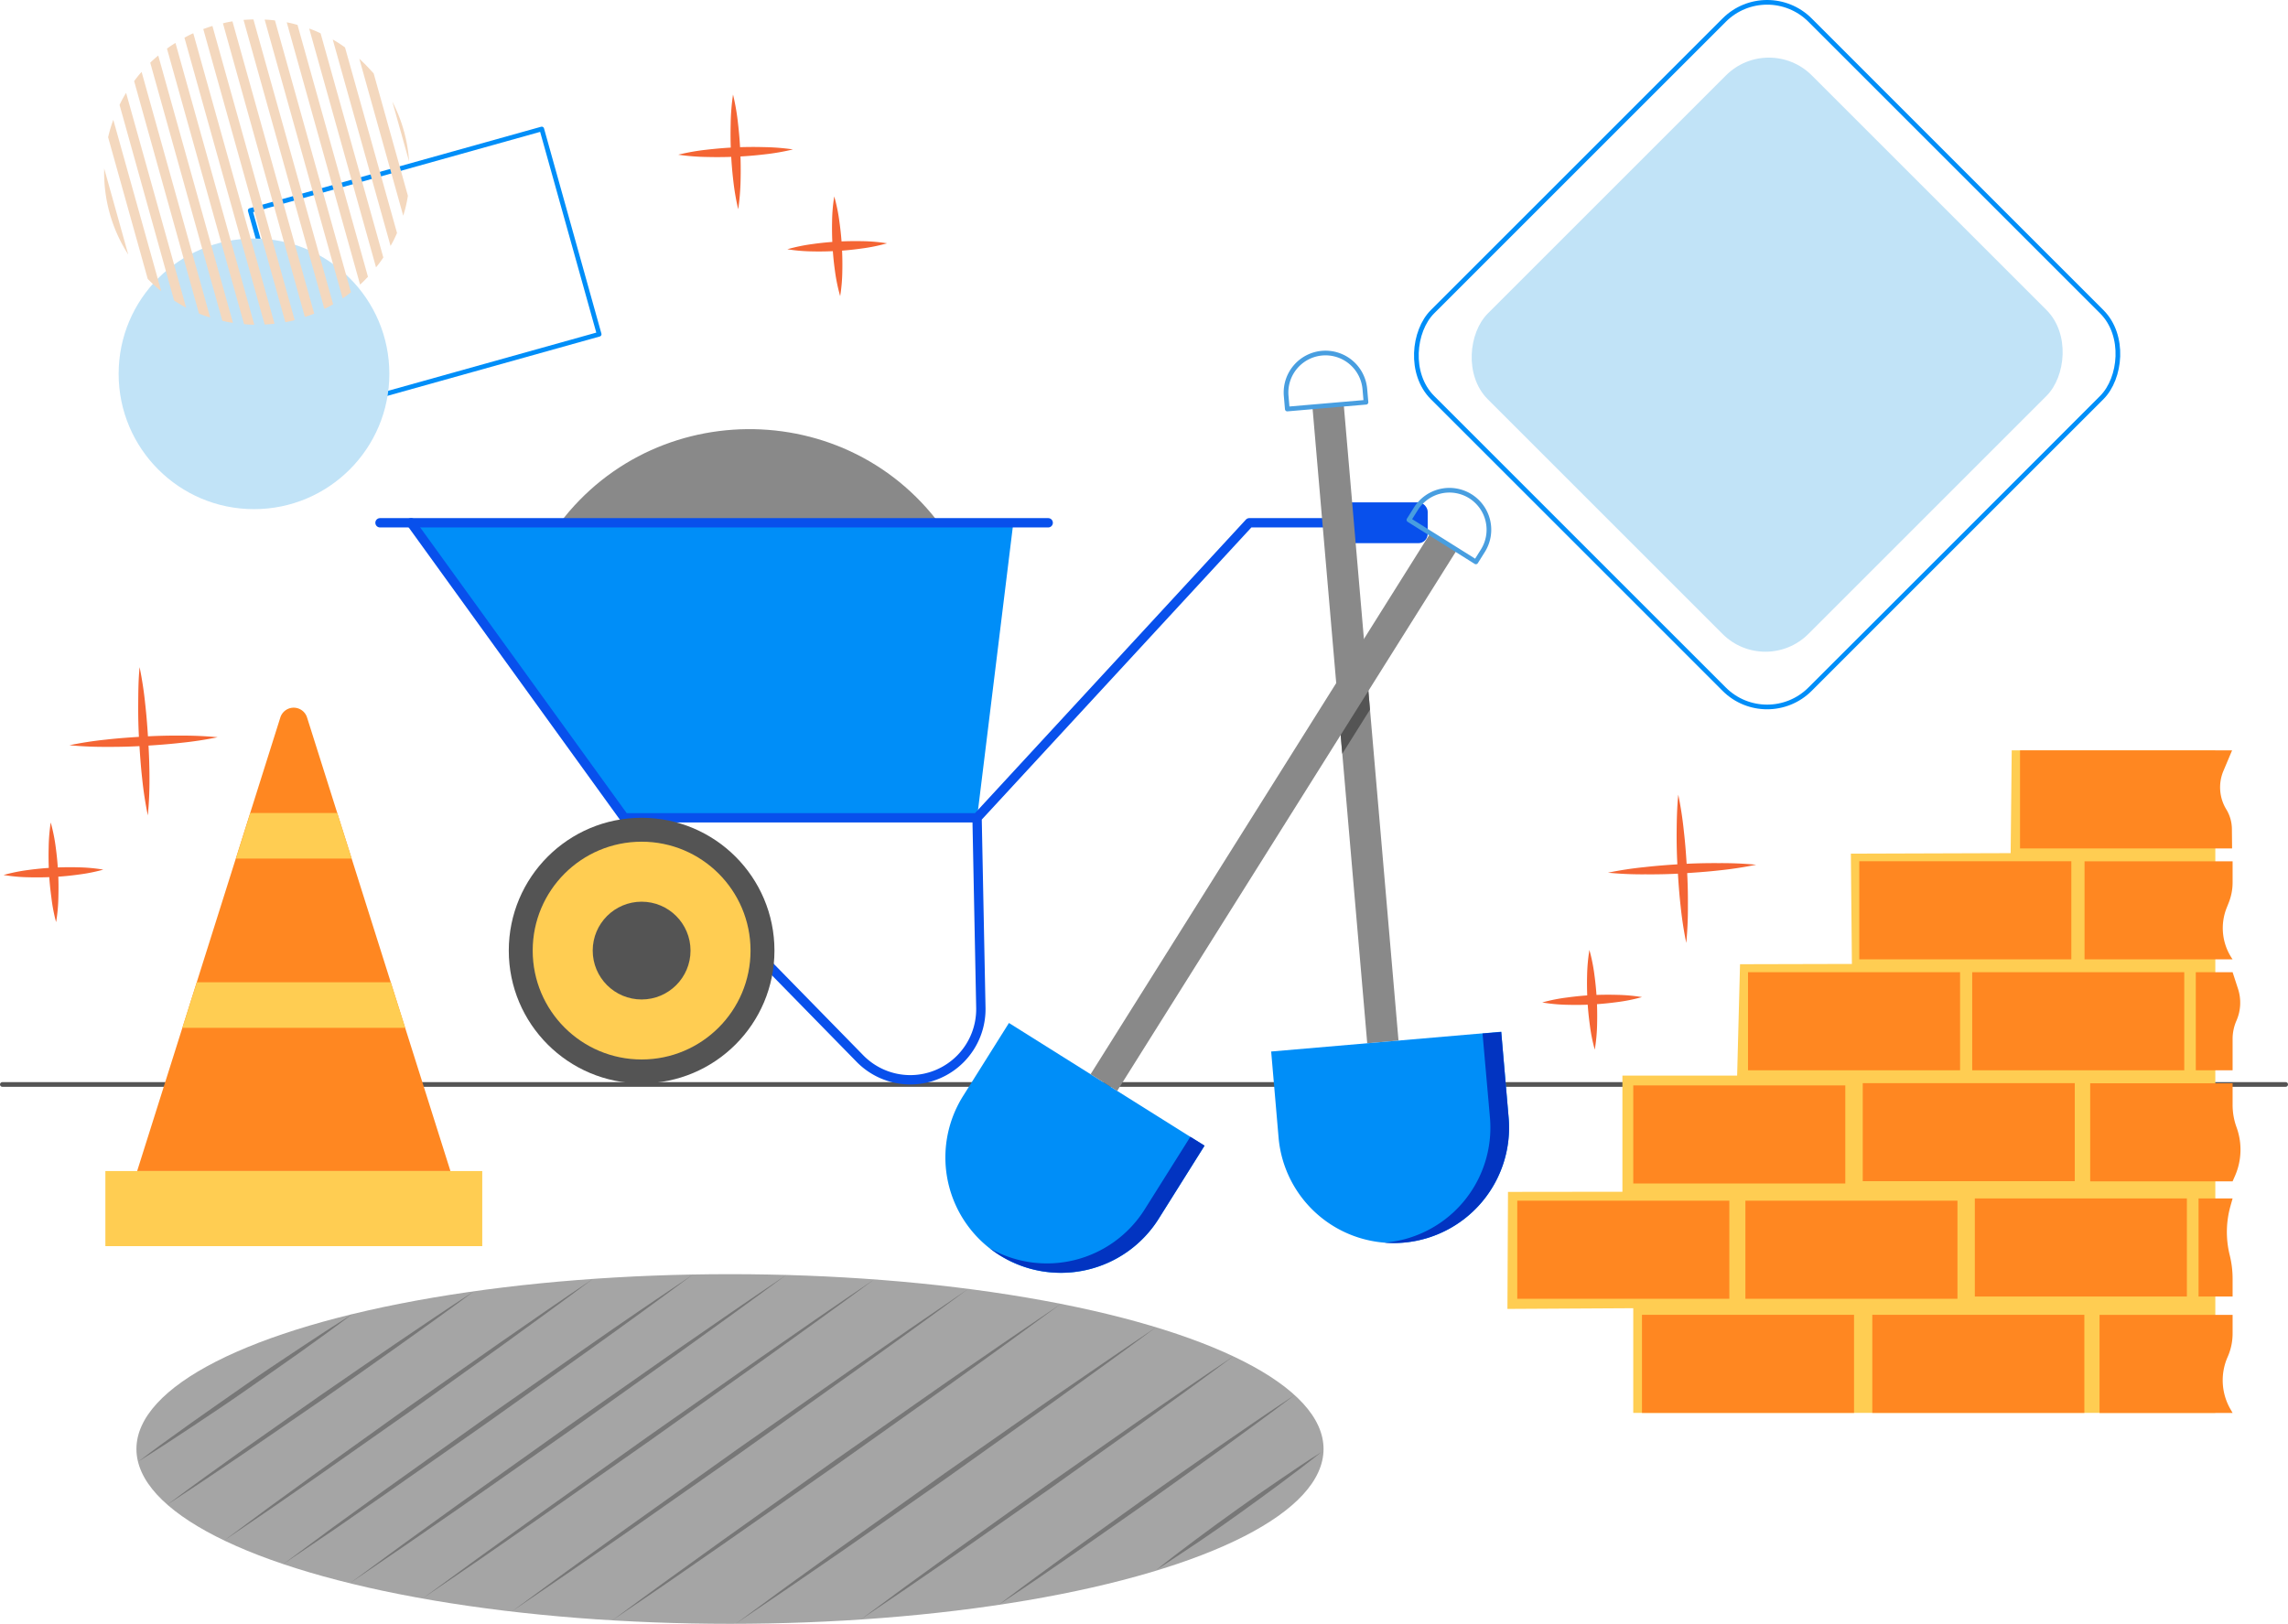 <svg xmlns="http://www.w3.org/2000/svg" viewBox="0 0 489.86 347.76" id="page-under-construction"><g data-name="Layer 2"><g data-name="Layer 1"><path fill="none" stroke="#008ef8" stroke-linecap="round" stroke-linejoin="round" d="M58.53 35.51h64.81v45.64H58.53z" transform="rotate(164.38 90.931 58.329)"></path><circle cx="54.38" cy="80.06" r="28.98" fill="#c1e3f7"></circle><path fill="none" stroke="#545454" stroke-linecap="round" stroke-linejoin="round" d="M.5 232.25h488.86"></path><path fill="#ffcd52" d="M474.3 302.59H349.68v-22.42l-26.94.15.12-25.06 24.5-.03v-24.88h24.56l.62-23.85 23.95-.06-.22-23.62 34.21-.11.23-22.01h43.59v141.89z"></path><rect width="97.06" height="98.1" x="329.82" y="26.9" fill="#c1e3f7" rx="13" transform="rotate(45 378.34 75.953)"></rect><rect width="114.32" height="114.32" x="321.18" y="18.79" fill="none" stroke="#008ef8" stroke-linecap="round" stroke-linejoin="round" rx="13" transform="rotate(45 378.34 75.953)"></rect><path fill="#ff8721" d="M60 153.72 29.36 250.8h67.08l-30.68-97.08a3 3 0 0 0-5.76 0Z"></path><path fill="#ffcd52" d="M22.56 250.8h80.69v16.08H22.56zM50.51 183.87h24.78l-3.08-9.76H53.6l-3.09 9.76zM39.05 220.12h47.7l-3.09-9.76H42.14l-3.09 9.76z"></path><ellipse cx="156.29" cy="310.32" fill="#a5a5a5" rx="127.08" ry="37.44"></ellipse><path fill="#777" d="M29.55 313.05c3.7-2.81 7.47-5.52 11.25-8.22s7.61-5.33 11.4-8 7.67-5.24 11.54-7.81l5.81-3.83c2-1.25 3.9-2.53 5.88-3.75-1.85 1.41-3.73 2.76-5.6 4.15l-5.65 4.07c-3.78 2.7-7.61 5.33-11.41 8s-7.66 5.24-11.53 7.81-7.75 5.11-11.69 7.58ZM101.5 276.53c-5.36 4-10.78 7.87-16.21 11.74S74.38 296 68.93 299.8l-16.49 11.33-8.29 5.6c-2.78 1.84-5.55 3.7-8.35 5.52 2.67-2 5.38-3.95 8.07-5.92L52 310.5 68.36 299c5.5-3.78 11-7.6 16.49-11.34s11.06-7.49 16.65-11.13ZM126.94 273.89c-6.46 4.83-13 9.58-19.52 14.31l-19.68 14.1-19.81 13.92L58 323.1l-10 6.81 9.73-7.21 9.79-7.11 19.67-14.1L107 287.58c6.6-4.58 13.24-9.19 19.94-13.69ZM148.3 273q-10.78 8-21.71 15.81l-21.85 15.59-22 15.41-11 7.64L60.6 335l10.82-8 10.88-7.87 21.86-15.59 22-15.41C133.51 283 140.87 278 148.3 273ZM168.33 273.05c-7.67 5.67-15.4 11.25-23.14 16.81l-23.29 16.6-23.42 16.42L86.72 331l-11.82 8.07 11.54-8.46L98 322.25l23.3-16.6 23.42-16.41c7.86-5.44 15.7-10.86 23.61-16.19ZM187.18 274c-7.94 5.86-16 11.64-24 17.4l-24.11 17.18-24.25 17-12.13 8.42-12.23 8.35 12-8.75 12-8.65 24.11-17.19 24.25-17c8.06-5.62 16.18-11.24 24.36-16.76ZM207.34 276c-8 5.92-16.13 11.76-24.23 17.59L158.73 311l-24.52 17.18-12.31 8.52-12.36 8.44 12.08-8.84 12.15-8.75 24.38-17.38L182.67 293c8.19-5.7 16.4-11.38 24.67-17ZM131.1 347c7.88-5.82 15.83-11.55 23.78-17.26l23.94-17.05 24.07-16.85L215 287.5l12.15-8.27-11.86 8.67-11.92 8.59-23.94 17-24.08 16.85c-8 5.59-16.1 11.16-24.22 16.64ZM247.52 284.25c-7.38 5.46-14.83 10.83-22.28 16.19l-22.43 16-22.56 15.78-11.33 7.78-11.39 7.74 11.11-8.14 11.16-8.06 22.44-16 22.56-15.78c7.55-5.18 15.1-10.39 22.72-15.51ZM264.06 290.47c-6.53 4.86-13.13 9.64-19.73 14.4l-19.88 14.19-20 14-10.08 6.94-10.11 6.85 9.83-7.25 9.9-7.16 19.88-14.19 20-14c6.71-4.63 13.42-9.25 20.19-13.78ZM277.19 298.76c-5.17 3.91-10.4 7.74-15.64 11.55s-10.52 7.55-15.78 11.33l-15.92 11.15-8 5.51c-2.69 1.8-5.36 3.64-8.07 5.42 2.58-2 5.19-3.88 7.78-5.82l7.85-5.74 15.79-11.33c5.31-3.71 10.59-7.47 15.92-11.15s10.66-7.34 16.07-10.92ZM282.89 311c-2.83 2.27-5.72 4.45-8.62 6.62s-5.84 4.29-8.78 6.41-5.91 4.19-8.91 6.22l-4.5 3c-1.52 1-3 2-4.56 3 1.41-1.15 2.85-2.24 4.28-3.36l4.34-3.27c2.89-2.18 5.83-4.29 8.77-6.4s5.91-4.19 8.91-6.22 6-4.11 9.07-6Z"></path><path fill="#f46534" d="M29.89 142.88a79.59 79.59 0 0 1 1.2 7.89c.3 2.64.49 5.28.65 7.92s.26 5.31.26 7.94a78.83 78.83 0 0 1-.35 8 79 79 0 0 1-1.21-7.88c-.3-2.64-.48-5.28-.64-7.92s-.23-5.29-.21-7.94.03-5.34.3-8.01Z"></path><path fill="#f46534" d="M46.6 157.89a79 79 0 0 1-7.88 1.2c-2.64.3-5.28.49-7.92.65s-5.29.23-7.94.21a79 79 0 0 1-8-.35 79.63 79.63 0 0 1 7.89-1.21c2.64-.3 5.28-.48 7.92-.64s5.29-.23 7.94-.21a78.83 78.83 0 0 1 7.99.35ZM10.86 176.14a37.57 37.57 0 0 1 1.07 5.29c.24 1.78.41 3.55.51 5.33s.11 3.56.06 5.35a36.35 36.35 0 0 1-.49 5.38A36.16 36.16 0 0 1 11 192.2c-.24-1.78-.42-3.55-.51-5.33s-.12-3.56-.07-5.35a39.26 39.26 0 0 1 .44-5.38Z"></path><path fill="#f46534" d="M22.12 186.24a36.56 36.56 0 0 1-5.3 1.06c-1.77.25-3.55.42-5.33.51s-3.56.12-5.35.07a36.35 36.35 0 0 1-5.38-.49 37.7 37.7 0 0 1 5.3-1.07c1.77-.24 3.54-.41 5.32-.5s3.57-.12 5.36-.07a36.6 36.6 0 0 1 5.38.49ZM359.32 170.19a78.7 78.7 0 0 1 1.2 7.89c.31 2.63.49 5.27.65 7.91s.23 5.29.21 7.95a79 79 0 0 1-.35 8 78.74 78.74 0 0 1-1.21-7.89c-.3-2.63-.48-5.28-.64-7.92s-.23-5.29-.21-7.94.08-5.34.35-8Z"></path><path fill="#f46534" d="M376 185.19a79 79 0 0 1-7.88 1.21c-2.64.3-5.28.48-7.92.65s-5.29.22-7.94.2a76.32 76.32 0 0 1-8-.35 76.75 76.75 0 0 1 7.89-1.2c2.64-.3 5.28-.49 7.92-.65s5.29-.22 7.94-.2a78.81 78.81 0 0 1 7.99.34ZM340.29 203.44a38 38 0 0 1 1.07 5.3c.24 1.77.41 3.55.51 5.33s.11 3.56.07 5.35a37.91 37.91 0 0 1-.5 5.38 36.56 36.56 0 0 1-1.06-5.3c-.24-1.77-.42-3.55-.51-5.33s-.12-3.56-.07-5.35a39.26 39.26 0 0 1 .49-5.38Z"></path><path fill="#f46534" d="M351.55 213.54a36.6 36.6 0 0 1-5.3 1.07c-1.77.24-3.55.41-5.33.51s-3.56.12-5.35.07a36.37 36.37 0 0 1-5.38-.5 36.56 36.56 0 0 1 5.3-1.06c1.77-.24 3.54-.42 5.32-.51s3.57-.11 5.36-.06a38 38 0 0 1 5.38.48ZM169.77 32a47.47 47.47 0 0 1-6.1 1.06c-2 .24-4.09.41-6.13.5s-4.1.11-6.16.06a47.63 47.63 0 0 1-6.17-.49 47.51 47.51 0 0 1 6.1-1.07c2-.23 4.09-.41 6.13-.5s4.1-.11 6.16-.05a47.63 47.63 0 0 1 6.17.49Z"></path><path fill="#f46534" d="M158.05 44.82a51.73 51.73 0 0 1-1.05-6.11q-.36-3.06-.5-6.13c-.1-2-.11-4.1-.06-6.15a47.81 47.81 0 0 1 .5-6.18 47.62 47.62 0 0 1 1.06 6.11q.36 3.06.5 6.13c.09 2 .11 4.1.06 6.15a49.8 49.8 0 0 1-.51 6.18ZM178.61 42.07a36.27 36.27 0 0 1 1.09 5.29c.25 1.77.44 3.54.54 5.32s.14 3.57.1 5.35a36.54 36.54 0 0 1-.46 5.39 38 38 0 0 1-1.1-5.29c-.25-1.77-.43-3.55-.53-5.33s-.14-3.56-.1-5.35a36.29 36.29 0 0 1 .46-5.38Z"></path><path fill="#f46534" d="M189.92 52.11a37.64 37.64 0 0 1-5.29 1.09c-1.77.25-3.55.44-5.33.54s-3.56.14-5.35.1a36.41 36.41 0 0 1-5.38-.46 37.67 37.67 0 0 1 5.29-1.1c1.77-.25 3.55-.43 5.32-.53s3.57-.14 5.36-.1a36.41 36.41 0 0 1 5.38.46Z"></path><path fill="#f4d8be" d="m24.26 25.66 10.26 36.7a29.71 29.71 0 0 1-2.89-2.63L23.15 29.4a28 28 0 0 1 1.11-3.74ZM22.31 36.09l5.15 18.43a32.38 32.38 0 0 1-5.15-18.43ZM27 19.89l12.85 46c-.88-.47-1.75-1-2.57-1.52L25.6 22.47a22.38 22.38 0 0 1 1.4-2.58ZM30.32 15.4 45 68a20.28 20.28 0 0 1-2.4-.86L28.72 17.38a20.94 20.94 0 0 1 1.6-1.98ZM33.88 11.89l16 57.26a20.92 20.92 0 0 1-2.28-.46L32.17 13.44c.06-.08.15-.15.23-.24.48-.45.98-.89 1.48-1.31ZM37.57 9.2l16.87 60.34c-.74 0-1.46-.05-2.19-.12l-16.5-59a18.05 18.05 0 0 1 1.82-1.22ZM41.38 7.12l17.39 62.2c-.71.09-1.4.15-2.11.18L39.49 8.08a21 21 0 0 1 1.89-.96ZM45.48 5.56l17.61 63a18.41 18.41 0 0 1-2 .44L43.52 6.22c.64-.22 1.31-.47 1.96-.66ZM49.77 4.58l17.5 62.58c-.64.26-1.28.5-2 .71L47.73 5a16.69 16.69 0 0 1 2.04-.42ZM54.26 4.16l17.06 61c-.61.37-1.25.7-1.87 1L52.14 4.26c.7-.04 1.41-.09 2.12-.1ZM58.87 4.38l16.27 58.21a22 22 0 0 1-1.78 1.31L56.66 4.2a20.57 20.57 0 0 1 2.21.18ZM63.7 5.34l15.08 53.93c-.4.43-.8.84-1.21 1.24a6.42 6.42 0 0 1-.48.43L61.39 4.78a22.14 22.14 0 0 1 2.31.56ZM68.64 7.14l13.43 48a23.11 23.11 0 0 1-1.56 2.12L66.2 6.12a20.64 20.64 0 0 1 2.44 1.02ZM73.87 10.16 85 49.89a23.18 23.18 0 0 1-1.38 2.78L71.24 8.46a26.19 26.19 0 0 1 2.63 1.7ZM80 15.71l7.33 26.22a28 28 0 0 1-1 4.27l-9.4-33.62c.57.53 1.16 1.09 1.71 1.67s.89.98 1.36 1.46ZM87.59 34.59 84 21.77a32.42 32.42 0 0 1 3.59 12.82Z"></path><path fill="#ff8721" d="M351.55 281.59h45.4v21h-45.4zM400.86 281.59h45.4v21h-45.4zM478 302.6h-28.49v-21H478v4a12.38 12.38 0 0 1-1.06 5 12.37 12.37 0 0 0 .68 11.33ZM324.85 257.15h45.4v21h-45.4zM373.69 257.15h45.4v21h-45.4zM422.81 256.66h45.4v21h-45.4zM349.68 232.46h45.4v21h-45.4zM374.25 208.21h45.4v21h-45.4zM398.07 184.45h45.4v21h-45.4zM478 205.46h-31.7v-21H478V189a11.72 11.72 0 0 1-.87 4.42l-.37.93a11.72 11.72 0 0 0 1.24 11.11ZM477.89 181.7h-45.4v-21h45.4l-1.89 4.48a9.07 9.07 0 0 0 .64 8.14 8.2 8.2 0 0 1 1.21 4.29ZM422.25 208.21h45.4v21h-45.4zM478 229.21h-7.88v-21H478l1.15 3.53a9.61 9.61 0 0 1-.34 6.88 9.73 9.73 0 0 0-.81 3.87ZM478 277.66h-7.29v-21H478l-.45 1.6a20.52 20.52 0 0 0-.16 10.58 20.89 20.89 0 0 1 .61 5ZM398.81 231.97h45.4v21h-45.4zM478 253h-30.49v-21H478v4.62a14 14 0 0 0 .84 4.79 14 14 0 0 1-.34 10.45Z"></path><path fill="#898989" d="m202.45 114-59.07 39.91-25.67-2.31.15-36.74c19.88-30.24 64.14-30.68 84.59-.86Z"></path><rect width="20.65" height="8.74" x="285.02" y="107.59" fill="#0850ec" rx="2"></rect><path fill="#008ef8" d="m88.01 111.96 45.65 63.18h75.53l7.76-63.18H88.01z"></path><path fill="none" stroke="#0850ec" stroke-linecap="round" stroke-linejoin="round" stroke-width="2" d="m88.01 111.96 45.65 63.18h75.53l58.29-63.18h32.47M133.66 175.14 184 226.59a15.11 15.11 0 0 0 10.92 4.66h0A15.13 15.13 0 0 0 210 215.83l-.81-40.69"></path><circle cx="137.37" cy="203.58" r="28.44" fill="#545454"></circle><circle cx="137.37" cy="203.58" r="23.32" fill="#ffcd52"></circle><circle cx="137.37" cy="203.58" r="10.47" fill="#545454"></circle><path fill="none" stroke="#0850ec" stroke-linecap="round" stroke-linejoin="round" stroke-width="2" d="M81.36 111.96h143.06"></path><path fill="#898989" d="M286.84 86.6h6.72v136.8h-6.72z" transform="rotate(-4.92 290.085 154.945)"></path><path fill="none" stroke="#489ee0" stroke-linecap="round" stroke-linejoin="round" d="M283.55 75.62h0a8.46 8.46 0 0 1 8.45 8.46v2.82h0-16.91 0v-2.82a8.46 8.46 0 0 1 8.46-8.46Z" transform="rotate(-4.92 283.46 81.204)"></path><path fill="#008ef8" d="M273.91 223h49.44v18.48a24.72 24.72 0 0 1-24.72 24.72 24.72 24.72 0 0 1-24.72-24.72V223Z" transform="rotate(-4.92 298.597 244.509)"></path><path fill="#0234c1" d="M323 239.38 321.41 221l-4 .34 1.59 18.04a24.72 24.72 0 0 1-22.51 26.75h-.12a24.64 24.64 0 0 0 4.12 0A24.72 24.72 0 0 0 323 239.38Z"></path><path fill="#545454" d="m287.38 161.43 5.93-9.45-.96-11.12-5.93 9.45.96 11.12z"></path><path fill="#008ef8" d="M200.76 228.92h49.44v18.48a24.72 24.72 0 0 1-24.72 24.72 24.72 24.72 0 0 1-24.72-24.72v-18.48Z" transform="rotate(32.12 225.472 250.498)"></path><path fill="#0234c1" d="M254.85 243.46 245.08 259a24.72 24.72 0 0 1-33.15 8.35c.66.51 1.35 1 2.07 1.45a24.72 24.72 0 0 0 34.08-7.8l9.82-15.65Z"></path><path fill="#898989" d="M269.36 105.51h6.72v136.8h-6.72z" transform="rotate(32.12 272.707 173.894)"></path><path fill="none" stroke="#489ee0" stroke-linecap="round" stroke-linejoin="round" d="M311.83 105.41h0a8.46 8.46 0 0 1 8.46 8.46v2.82h0-16.92 0v-2.82a8.46 8.46 0 0 1 8.46-8.46Z" transform="rotate(32.12 311.805 111.03)"></path></g></g></svg>